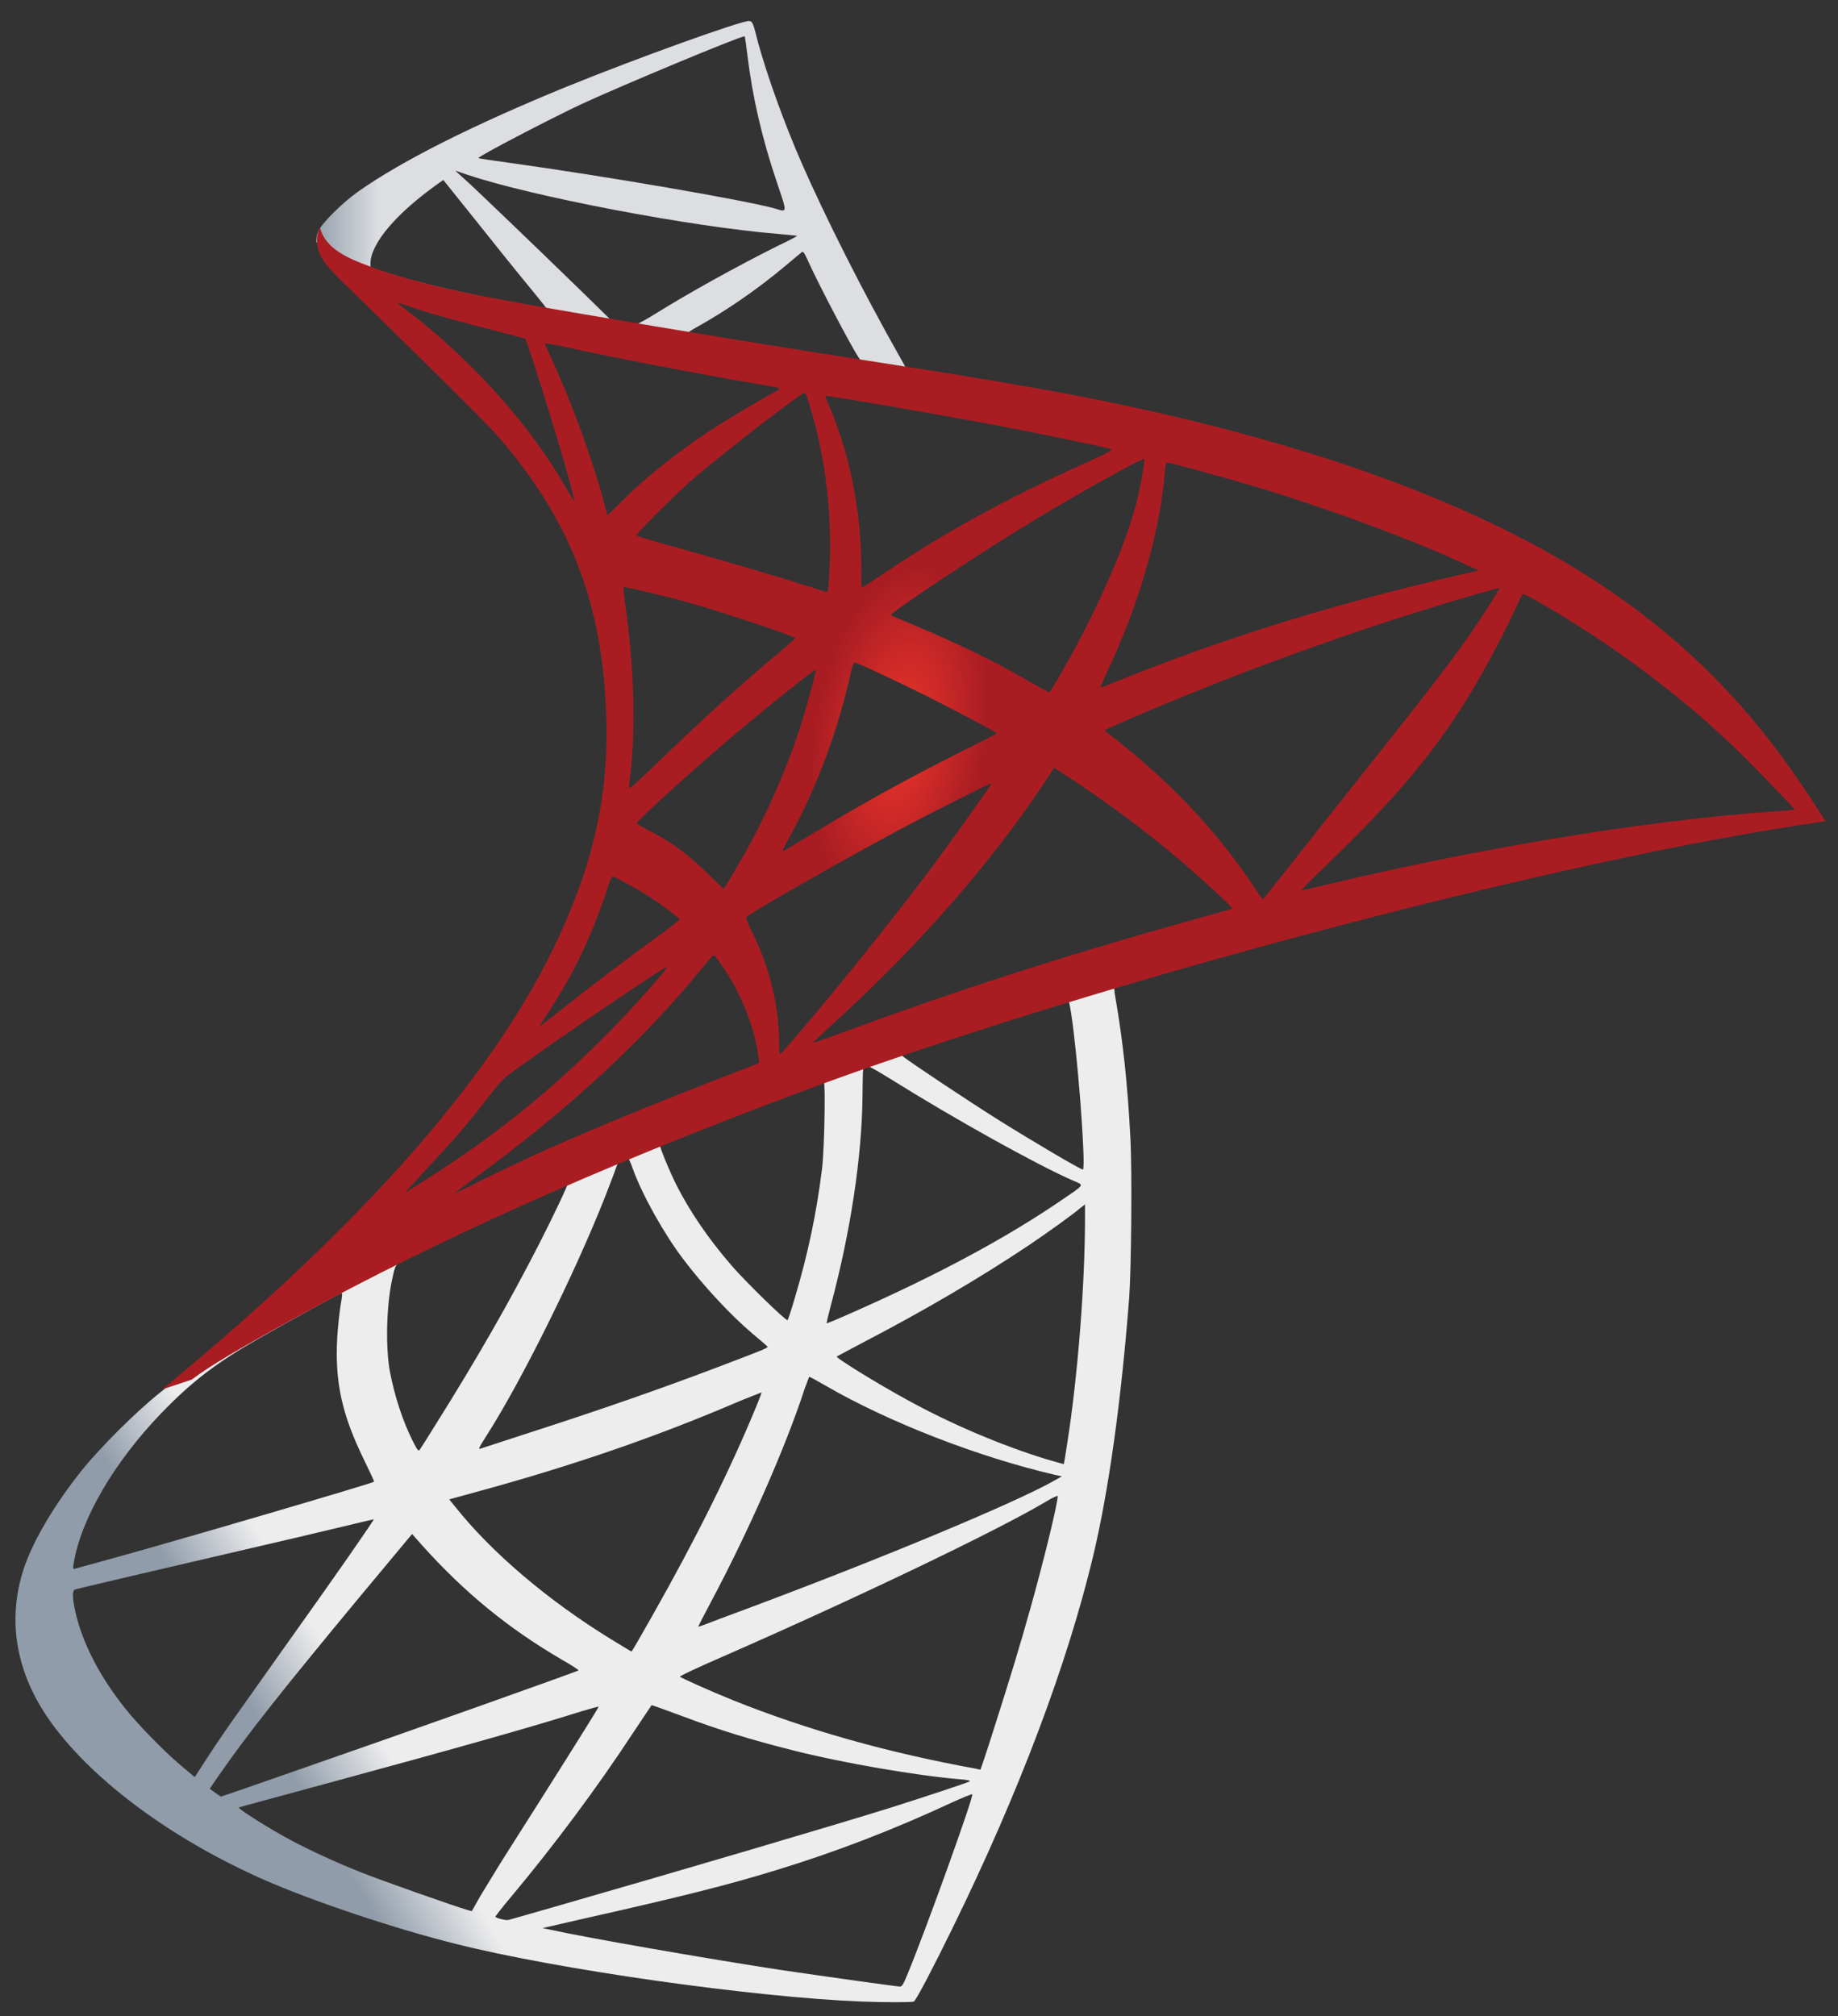<?xml version="1.0" encoding="utf-8"?>
<!-- Generator: Adobe Illustrator 24.0.2, SVG Export Plug-In . SVG Version: 6.00 Build 0)  -->
<svg version="1.1" id="Layer_1" xmlns="http://www.w3.org/2000/svg" xmlns:xlink="http://www.w3.org/1999/xlink" x="0px" y="0px"
	 viewBox="0 0 1278.9 1402.9" style="enable-background:new 0 0 1278.9 1402.9;" xml:space="preserve">
<rect x="0" y="0" width="1278.9" height="1402.9" fill="#333333" stroke="none"/>
<style type="text/css">
	.st0{fill:url(#SVGID_1_);}
	.st1{fill:url(#SVGID_2_);}
	.st2{fill:url(#SVGID_3_);}
</style>
<g transform="matrix(.569 0 0 .569 199.451 -82.735)">
	
		<linearGradient id="SVGID_1_" gradientUnits="userSpaceOnUse" x1="-19430.047" y1="-866.061" x2="-18589.346" y2="-1362.819" gradientTransform="matrix(0.119 0 0 0.119 2340.476 2457.056)">
		<stop  offset="0" style="stop-color:#909CA9"/>
		<stop  offset="1" style="stop-color:#EDEDEE"/>
	</linearGradient>
	<path class="st0" d="M1065.8,1302.1l-485.2,158.4l-422.1,186.3L40.5,1678c-30.1,28.6-61.6,57.6-95.7,86.9
		c-37.4,32.3-72.2,61.6-99,82.9c-29.7,23.5-73.7,67.5-96.1,95.3c-33.4,41.8-59.8,86.2-71.1,120.3c-20.2,61.6-10.3,123.9,28.6,181.5
		C-243,2318.2-143.6,2393-27.7,2444c59,26,158.4,59.4,233.2,78.1c124.3,31.5,364.9,65.6,497.3,70.8c26.8,1.1,62.7,1.1,64.2,0
		c2.9-1.8,23.5-41.1,47.3-89.8c81.4-166.1,140.1-322,172-455.1c19.1-80.7,34.1-188.1,44-315.4c2.6-35.6,3.7-154.8,1.5-195.1
		c-3.3-66-9.2-119.5-18.3-172c-1.5-7.7-1.8-14.7-1.1-15c1.5-1.1,5.9-2.6,65.6-19.8L1065.8,1302.1L1065.8,1302.1L1065.8,1302.1
		L1065.8,1302.1z M955.1,1367c4.4,0,16.1,112.6,19.1,183.7c0.7,15,0.4,24.9-0.4,24.9c-2.9,0-62-34.8-104.1-61.2
		c-36.7-23.1-106.3-69.3-117.3-78.1c-3.7-2.6-3.3-2.9,26.8-13.2C830,1405.8,951,1367,955.1,1367z M707.9,1448.4
		c3.3,0,11.7,4.8,31.9,17.2c75.5,47.3,178.2,104.5,222.2,123.6c13.6,5.9,15,3.7-16.1,24.9c-66.7,45.5-150,90.2-251.9,135.3
		c-18,8.1-33,14.3-33.4,14.3c-0.7,0,1.5-9.2,4.4-20.2c24.6-91.3,38.5-183.7,39.2-257.8c0.4-36.7,0.4-36.7,3.7-37.8
		C707.1,1448.4,707.5,1448.4,707.9,1448.4L707.9,1448.4z M656.9,1467.8c2.2,2.2,0.7,84.3-2.2,106.7c-6.6,53.5-16.9,103.4-33.7,159.5
		c-4,13.6-7.7,24.9-8.4,25.7c-1.5,1.8-51.7-47.3-68.2-66.4c-28.6-33-51-66-67.5-98.3c-8.4-16.5-21.6-48.8-20.5-49.9
		C462.2,1541.2,655.4,1466.4,656.9,1467.8L656.9,1467.8z M417.1,1562.1c0.4,0,0.7,0,1.1,0.4c0.7,0.7,3.3,6.6,5.5,13.2
		c11.7,31.9,38.1,78.8,60.9,108.9c24.9,33,57.6,68.2,84.7,91.3c8.8,7.3,16.9,14.3,18,15.4c2.2,2.2,2.9,1.8-56.8,24.6
		c-69.3,26.4-144.8,52.8-231.4,80.7c-20.7,6.7-41.3,13.4-62,20.2c-3.3,1.1-2.2-0.7,7.3-15.8c42.9-67.1,108.2-198.8,144.9-291.9
		c6.2-16.1,12.5-32.3,13.6-35.9c1.5-5.1,3.3-7,8.1-9.5C413.4,1562.8,416,1562.1,417.1,1562.1L417.1,1562.1z M343.7,1592.5
		c1.1,0.7-17.6,40-35.9,75.9c-35.6,69.3-74.4,137.5-126.5,220.4c-8.8,14.3-17.2,27.5-18.3,29c-1.8,2.6-2.6,1.8-8.4-9.5
		c-12.5-24.6-22.7-56.1-28.2-85.1c-5.5-28.6-4.4-78.5,1.8-109.3c4.8-22.7,4.4-22.4,15.4-27.9C190.4,1662.2,342.3,1591,343.7,1592.5
		L343.7,1592.5z M976.3,1618.2v15.4c0,81.8-8.8,194-21.6,275.8c-2.2,14.3-4,26-4.4,26.4c0,0-10.6-2.9-23.1-6.6
		c-55-17.2-114.8-42.5-168.7-72.2c-35.6-19.4-87.3-51.3-85.8-52.8c0.4-0.4,15.8-8.4,33.7-18c71.9-37.4,140.8-77.7,200.6-117.7
		c22.4-15,56.1-39.2,63.4-45.8L976.3,1618.2L976.3,1618.2z M66.9,1726.7c1.5,0,1.1,2.9-1.1,16.1c-1.5,9.5-3.3,27.1-4,39.2
		c-2.9,53.5,5.9,93.2,32.3,147.4c7.3,15,13.2,27.5,12.8,27.9c-2.6,2.2-245.3,73.3-321.6,94.2c-22.7,6.2-42.5,11.7-44,12.1
		c-2.6,0.7-2.9,0.4-1.8-5.9c8.4-53.9,49.5-124.3,106.7-183.7c38.1-39.6,68.6-62.7,120.7-92.4c37.4-21.3,95-53.2,99.4-54.6
		C66.1,1726.7,66.5,1726.7,66.9,1726.7L66.9,1726.7z M638.9,1829c0.4-0.4,9.2,4.4,19.8,10.6c78.5,45.5,187.8,87.6,280.9,109.3
		l8.4,1.8l-11.7,6.6c-48.8,27.1-209,93.9-372.9,155.1c-23.8,8.8-47.3,17.6-51.7,19.4c-4.4,1.8-8.4,2.9-8.4,2.6c0-0.4,6.6-13.2,15-29
		c45.8-85.8,92-190.3,115.5-262.9C636.7,1835.6,638.6,1829.4,638.9,1829L638.9,1829z M580.6,1848.1c0.4,0.4-2.6,8.1-6.2,16.9
		c-31.9,77.4-73.7,161.7-127.3,256.3c-13.6,24.2-24.9,43.6-25.3,43.6c-0.4,0-11.4-6.6-24.6-14.7c-77.7-47.7-146.7-106.3-191.8-163.2
		l-6.6-8.1l33.4-9.2c119.6-32.6,221.1-67.8,322-111.1C568.5,1852.9,580.3,1848.1,580.6,1848.1z M942.9,1974.6
		C942.9,1974.6,943.3,1975,942.9,1974.6c0.4,8.4-18.3,84-33.7,138.6c-12.8,45.8-23.8,81.8-44,145.2c-8.8,27.9-16.5,51-16.9,51
		c-0.4,0-2.6-0.4-4.8-1.1c-108.9-19.8-206.5-47.3-298.1-84c-25.7-10.3-62.3-26.8-64.5-28.6c-0.7-0.7,21.3-11,49.1-23.1
		c166.9-73,339.9-155.9,399.3-191.4C936.3,1976.8,941.8,1974.6,942.9,1974.6L942.9,1974.6z M106.5,2003.2
		c0.7,0.7-45.8,67.8-111.1,159.2c-22.7,31.9-49.1,69.3-59,83.2c-9.9,13.9-24.9,35.9-33.4,49.1l-15.4,23.8l-16.5-13.9
		c-19.4-16.1-53.2-50.6-68.2-69.7c-31.5-39.2-52.8-80.7-61.2-118.4c-4-17.6-4-26.4-0.4-27.5c5.5-1.5,103.4-24.6,195.1-45.8
		c51-11.7,110-25.7,131.3-30.8C88.9,2007.3,106.1,2003.2,106.5,2003.2L106.5,2003.2z M153.4,2021.2l11.7,13.2
		c52.8,59,106.7,102.7,172,140.8c11.7,6.6,20.5,12.5,19.8,12.8c-2.6,1.8-226.6,81.4-330.4,117.3c-58.3,20.5-106.3,37-106.7,37
		c-0.4,0-3.7-2.2-7.3-4.8l-6.6-4.8l10.6-15.4c34.5-49.9,77.7-104.5,172-218.2L153.4,2021.2L153.4,2021.2z M446.1,2230.6
		c0.4-0.4,16.5,5.5,36.3,12.8c47.7,18,85.4,29.3,136.1,42.2c62.3,15.8,152.6,31.2,205.7,35.6c8.1,0.7,12.5,1.5,11,2.6
		c-2.6,1.5-56.5,19.4-96.1,31.9c-63.1,19.8-255.6,76.6-412.6,121.7c-29,8.4-53.9,15.4-55.4,15.8c-3.7,0.7-15.8-2.6-15.8-4
		c0-0.7,8.8-12.1,19.4-24.6c52.8-63.1,105.2-133.5,148.9-200.2C435.8,2246,446.1,2231,446.1,2230.6L446.1,2230.6z M381.5,2232.4
		c0.4,0.4-25.7,42.2-71.1,114c-19.4,30.4-41.1,64.9-48.8,77c-7.3,11.7-18.3,30.1-24.6,40.3l-10.6,18.7l-5.5-1.5
		c-13.2-3.7-106-36.3-130.6-46.2c-30.4-12.1-62-26.8-85.4-39.2c-29.3-15.8-66-39.2-63.1-40c0.7-0.4,51-13.9,111.5-30.4
		c160.6-43.6,249.7-68.9,308-87.3C372,2234.6,381.1,2232.1,381.5,2232.4L381.5,2232.4z M838.1,2339.5h0.4
		c1.5,3.7-57.9,168.7-79.6,220.8c-4.8,11.7-6.6,14.7-9.2,14.3c-6.2-0.4-92.4-12.5-144.9-20.2c-91.3-13.9-244.6-40.7-283.1-49.5
		l-8.8-1.8l54.6-12.5c117.4-26.4,173.8-40.7,231-58.3c72.2-22,143.8-49.5,216-83.2C826,2343.9,835.5,2339.9,838.1,2339.5
		L838.1,2339.5z"/>
	
		<linearGradient id="SVGID_2_" gradientUnits="userSpaceOnUse" x1="-19396.885" y1="-17320.35" x2="-18720.434" y2="-17320.35" gradientTransform="matrix(0.119 0 0 0.119 2340.476 2457.056)">
		<stop  offset="0" style="stop-color:#939FAB"/>
		<stop  offset="1" style="stop-color:#DCDEE1"/>
	</linearGradient>
	<path class="st1" d="M565.6,171.1c-8.1-1.1-138.3,45.8-222.2,79.9C230.1,297.3,142,341.3,87.8,379.4
		c-20.2,14.3-45.5,39.6-49.5,49.5c-1.5,3.7-2.2,8.1-2.2,12.5L85.2,488l117,37.4l278.3,49.9l318.3,54.6l3.3-27.5
		c-1.1,0-1.8-0.4-2.9-0.4l-41.8-6.6l-8.4-15c-43.3-76.3-90.9-170.9-118.8-234.7C608.5,296.2,588,239,576.6,197.9
		C570.4,173,569.6,171.5,565.6,171.1L565.6,171.1L565.6,171.1L565.6,171.1z M559.7,189.8h0.4c0.4,0.4,1.8,10.6,3.3,22.7
		c6.2,51.3,17.6,100.8,35.6,154.4c13.6,40.3,13.6,38.1-2.2,33.4c-37.4-10.3-205-39.2-326.4-56.1c-19.4-2.6-35.9-5.1-35.9-5.5
		c-1.5-1.5,87.6-48,126.9-66.4C411.6,249.2,549.5,191.7,559.7,189.8L559.7,189.8z M206.2,354.1l14.3,4.8
		c77.7,26.4,273.2,63.8,381,72.6c12.1,1.1,22.4,2.2,22.7,2.2c0.4,0.4-9.9,5.9-23.1,12.1c-52.1,26-109.3,57.9-148.9,82.5
		c-11.7,7.3-22.4,13.2-23.8,13.2c-1.5,0-9.2-1.5-17.2-2.6l-14.7-2.2l-36.7-35.9c-64.5-62.7-115.2-111.1-134.6-129.4L206.2,354.1z
		 M191.6,365.5l51.7,64.5c28.2,35.6,56.8,70.4,63.1,78.1c6.2,7.7,11.4,13.9,11,14.3c-1.5,1.1-74.8-13.2-113.7-22
		c-40-9.2-56.5-13.6-81-21.3l-20.2-6.6v-5.1c0.4-24.6,31.5-61.2,84.3-98.6L191.6,365.5L191.6,365.5z M630.9,453.5
		c1.5,0,3.3,3.3,7.7,13.2c12.5,27.5,51.3,101.6,60.9,115.9c2.9,4.8,8.1,5.1-43.6-3.3c-124.3-20.2-164.3-26.8-164.3-27.5
		c0-0.4,3.7-2.9,8.4-5.5c38.5-21.3,77.4-48.4,111.8-77.4c8.4-7,16.1-13.6,17.6-14.7C629.8,453.5,630.5,453.1,630.9,453.5
		L630.9,453.5z"/>
	
		<radialGradient id="SVGID_3_" cx="-10627.733" cy="-10646.453" r="898.12" gradientTransform="matrix(-0.114 -1.712736e-02 3.463960e-02 -0.228 -93.365 -1562.701)" gradientUnits="userSpaceOnUse">
		<stop  offset="0" style="stop-color:#EE352C"/>
		<stop  offset="1" style="stop-color:#A91D22"/>
	</radialGradient>
	<path class="st2" d="M40.8,423.8c0,0-8.1,12.8-0.4,31.9c4.8,11.7,18.7,26,34.5,40.7c0,0,163.2,159.2,183,181.9
		c90.2,104.1,129.4,206.8,133.1,348.4c2.2,90.9-15,170.9-57.9,263.7c-76.3,166.5-237.3,350.2-485.5,554.1l36.3-12.1
		c23.5-17.6,55.4-36.3,130.2-77.4c172.7-94.6,367.1-181.5,605.4-271c343.2-129.1,907.6-280.2,1228.9-329.3l33.4-5.1l-5.1-8.1
		c-29.3-45.5-49.5-73.7-73.7-103.8c-70.4-87.3-155.8-158.1-260.4-216.7c-143.8-80.3-329.7-143-565.1-189.6
		c-44.4-8.8-141.9-25.7-221.1-37.8c-168-26-276.5-44-396.1-64.5c-42.9-7.3-107.1-18.3-149.6-27.5c-22-4.8-64.2-14.7-97.2-26
		C87,465.2,48.9,455,40.8,423.8L40.8,423.8z M135.4,515.5c0.4-0.4,6.2,1.8,13.9,4.4c13.9,4.8,31.9,10.3,53.2,16.1
		c16.1,4.4,32.2,8.7,48.4,12.8c22,5.5,40.3,10.6,40.7,10.6c2.6,2.6,39.6,121,52.1,166.5c4.8,17.2,8.4,31.9,8.1,31.9
		c-0.4,0.4-4.4-5.9-9.2-14.3C299.7,668,231.9,591.4,153.4,529.8C143.1,522.4,135.4,515.8,135.4,515.5L135.4,515.5z M315.9,565.3
		c1.8,0,9.9,1.1,19.8,3.3c62.3,13.9,174.2,35.2,245.7,47.3c12.1,1.8,21.6,4,21.6,4.8c0,0.7-4.4,3.3-9.9,6.2
		c-12.1,6.2-60.9,35.2-77,46.2c-40.7,27.1-77.4,56.5-103.8,82.9c-10.6,10.6-19.8,19.4-19.8,19.4s-2.2-6.2-4-13.9
		c-13.2-51-40.7-126.5-65.6-179.7c-4-8.4-7.3-16.1-7.3-16.9C315.5,565.7,315.5,565.3,315.9,565.3L315.9,565.3z M633.4,625.8
		c2.2,0.7,5.9,13.2,13.2,40.7c13.6,53.2,19.8,112.6,17.6,168c-0.7,15.4-1.5,29.7-2.2,31.5l-1.1,3.7l-19.1-6.2
		c-39.2-12.5-103-31.2-157.7-46.6c-31.2-8.4-56.5-16.1-56.5-16.9c0-2.2,45.5-47.7,64.9-64.9C529.7,702.5,630.1,624.7,633.4,625.8
		L633.4,625.8z M658.7,629.5c1.1-1.1,151.8,24.9,220.4,38.1c51,9.9,125.1,25.3,129.4,27.1c2.2,0.7-5.5,5.1-30.1,16.1
		c-96.8,43.6-168.7,82.9-240.2,130.6c-18.7,12.5-34.5,22.7-34.8,22.7c-0.4,0-0.7-10.6-0.7-23.5c0-69.7-13.9-140.1-39.6-199.5
		C660.6,635.4,658.4,629.9,658.7,629.5z M1048.6,706.5c1.1,1.1-3.7,30.8-8.1,48.4c-13.2,54.6-48.8,135.7-92.4,212
		c-7.7,13.6-14.7,24.6-15.4,24.9c-0.7,0.4-10.6-5.1-22-11.7c-42.5-24.9-90.9-48.4-143.8-70.4c-14.7-6.2-27.5-11.4-27.9-12.1
		c-2.6-2.2,115.5-80.3,177.9-117.7C966.4,749.8,1047.1,705.1,1048.6,706.5L1048.6,706.5z M1076.4,710.9c3.3,0,70,18.3,104.9,28.6
		c86.2,25.7,185.2,62,249.7,91.3l26.8,12.1l-18.7,4.4c-157.7,36.3-292.6,78.1-422.8,130.9c-10.6,4.4-20.2,8.1-20.9,8.1
		c-0.7,0,2.9-8.4,7.7-18.7c39.2-83.2,64.5-170.2,70.8-244.2C1074.2,716.4,1075.3,710.9,1076.4,710.9L1076.4,710.9z M411.9,863.5
		c1.1-1.1,52.1,11,79.6,18.7c41.8,11.7,130.5,41.4,130.5,43.6c0,0.4-9.9,8.8-21.6,19.1c-48,40-94.2,82.1-149.6,135.7
		c-16.5,15.8-30.4,28.6-31.2,28.6c-0.7,0-1.1-2.2-0.7-5.1c8.4-61.6,6.6-140.8-5.1-221.1C412.7,872.6,411.6,863.8,411.9,863.5z
		 M1483.1,864.6c0.7,0.7-23.5,38.9-38.9,60.5c-22,31.5-54.3,73.3-127.3,165c-38.5,48.4-81.8,103-96.1,121.4
		c-14.7,18.3-26.8,33.7-27.1,33.7c-0.4,0-5.1-6.6-10.3-14.7c-41.1-61.6-90.2-115.5-148.5-163.9c-11-9.2-23.1-19.1-27.1-22
		c-4-2.9-7.3-5.9-7.3-6.2c0-1.1,62.3-27.9,109.6-46.9c82.9-33.7,195.8-74.1,280.5-100.1C1435.1,877.4,1482.4,863.8,1483.1,864.6
		L1483.1,864.6z M1511.4,871.9c1.5-0.4,10.3,4,20.9,10.3c89.1,51,176.4,116.6,245.3,184.1c19.4,19.1,67.5,68.9,66.7,69.3
		c0,0-16.9,1.5-36.7,2.9c-154.4,11.7-352,44.4-542,90.2c-12.8,2.9-24.2,5.5-24.9,5.5c-0.7,0,13.6-14.3,31.5-31.5
		c111.5-107.4,162.5-175.3,222.6-296.3C1503.3,888.4,1510.6,873,1511.4,871.9C1511,871.9,1511,871.9,1511.4,871.9L1511.4,871.9z
		 M694.7,955.5c5.1,1.1,52.8,23.5,88.7,41.4c33,16.5,82.5,42.9,85.1,45.1c0.4,0.4-17.2,9.5-38.9,20.2
		c-68.9,34.5-128,67.1-189.6,104.5c-17.6,10.6-32.3,19.4-32.6,19.4c-1.5,0-1.1-1.5,8.8-19.4c33-60.1,59.4-132,74.4-202.1
		C692.1,959.2,693.6,955.5,694.7,955.5L694.7,955.5z M647,964.3c1.1,1.1-11.4,46.2-19.1,70.8c-15,46.6-40.3,104.9-64.9,148.9
		c-5.9,10.3-14.7,25.3-19.4,33.7l-9.2,14.7l-20.5-19.8c-23.8-23.1-43.3-37.4-68.2-50.2c-9.9-5.1-17.6-9.5-17.6-10.3
		c0-2.9,62.7-59.8,110.7-100.8C573.3,1021.5,645.9,963.2,647,964.3L647,964.3z M938.5,1084.2l18,11.7
		c41.1,26.8,89.5,62.3,126.5,93.5c20.9,17.2,61.2,53.5,69.3,62.3l4.4,4.8l-29.7,8.4c-168,46.6-297.8,88-449.2,143.8
		c-16.9,6.2-31.2,11.4-32.3,11.4c-2.2,0-4,1.8,33.7-33c96.8-89.1,182.6-187.4,246.4-283.1L938.5,1084.2L938.5,1084.2z M861.9,1103.3
		c0.7,0.7-49.5,71.5-79.6,111.5c-35.9,47.7-99.7,127.6-143.8,179.7c-18.3,21.6-34.1,39.6-34.8,40c-1.1,0.4-1.5-5.1-1.5-13.6
		c0-44.4-11.4-91.7-31.2-132c-8.4-16.9-9.9-20.9-8.1-22.7c7-6.2,113.7-67.1,181.2-103.4C789.7,1138.5,860.8,1102.6,861.9,1103.3
		L861.9,1103.3z M398.4,1217c1.1,0,9.5,4.4,19.1,9.5c23.5,12.8,44.4,27.1,63.1,42.5c0.7,0.7-8.8,8.4-21.3,17.6
		c-34.8,24.9-87.6,64.9-118.4,89.5c-32.3,25.7-33.4,26.4-29.7,20.9c24.2-37,36.3-57.9,49.1-84.7c11.4-23.8,22.7-52.1,30.8-76.6
		C394,1225.1,397.6,1217,398.4,1217L398.4,1217z M522,1313.8c1.8-0.4,4,2.9,13.9,17.6c20.9,31.2,37,73,41.1,106.7l0.7,7.3
		l-50.2,19.4c-89.9,34.8-172.7,69.3-228.8,95c-15.8,7.3-43.3,20.5-61.2,29.3c-18,9.2-32.6,16.1-32.6,15.8s11.4-8.8,25.3-19.1
		c109.7-79.6,204.6-166.9,275.8-254.1c7.7-9.2,14.7-17.6,15.4-18L522,1313.8L522,1313.8z M465.1,1327.7c1.5,1.5-40.3,48.8-68.9,77.7
		c-70.8,72.2-140.8,128.7-227.7,183.7c-11,7-20.9,13.2-22,13.9c-2.6,1.5,0.7-2.2,38.9-43.6c24.2-26,42.5-48,63.4-75.2
		c13.9-18,16.5-20.5,36.7-34.8C339.3,1410.6,463.7,1326.3,465.1,1327.7z"/>
</g>
</svg>
